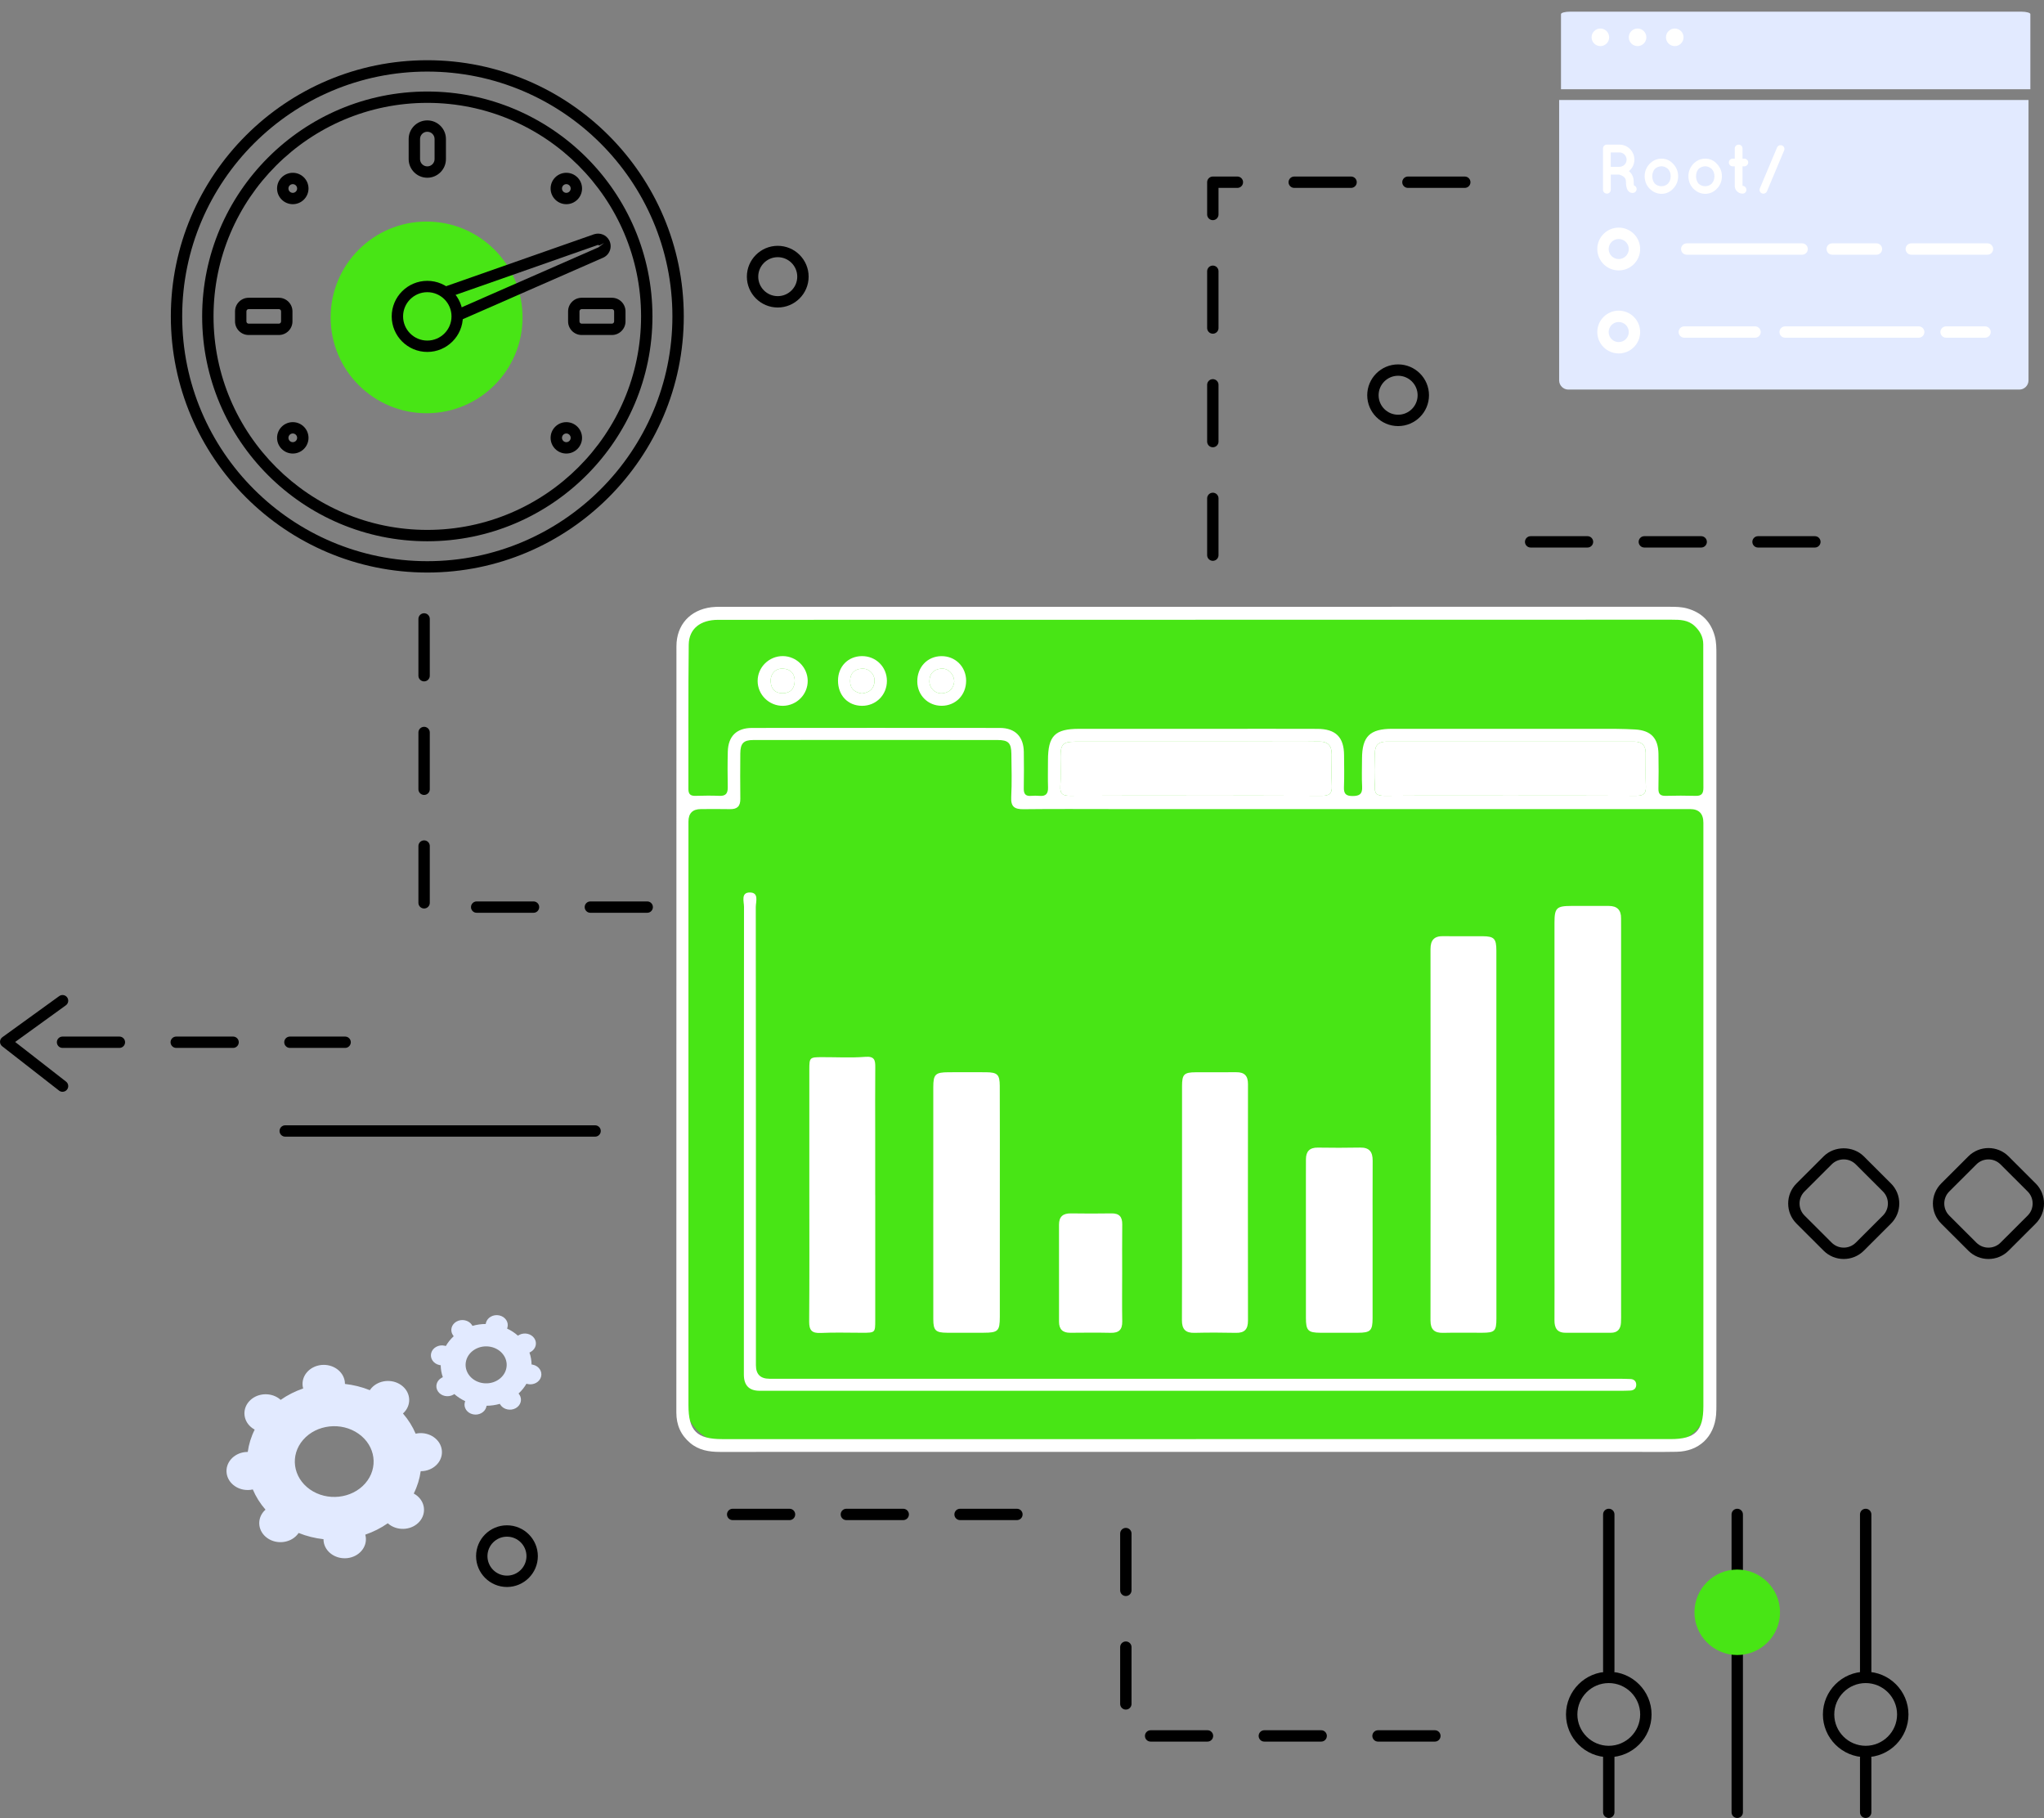 <svg width="370" height="329" viewBox="0 0 370 329" fill="none" xmlns="http://www.w3.org/2000/svg">
<rect x="0" y="0" width="370" height="329" fill="#808080" stroke="none"/>
<g clip-path="url(#clip0_1568_2540)">
<path d="M77.222 74.784C86.815 74.784 94.592 67.019 94.592 57.44C94.592 47.861 86.815 40.096 77.222 40.096C67.629 40.096 59.852 47.861 59.852 57.44C59.852 67.019 67.629 74.784 77.222 74.784Z" fill="#48E515"/>
<path d="M77.349 103.613C51.749 103.613 30.924 82.816 30.924 57.254C30.924 31.692 51.752 10.898 77.349 10.898C102.945 10.898 123.776 31.695 123.776 57.254C123.776 82.813 102.949 103.613 77.349 103.613ZM77.349 12.954C52.886 12.954 32.98 32.827 32.98 57.254C32.98 81.681 52.883 101.557 77.349 101.557C101.815 101.557 121.717 81.684 121.717 57.254C121.717 32.824 101.815 12.954 77.349 12.954Z" fill="black"/>
<path d="M77.349 97.953C54.876 97.953 36.593 79.697 36.593 57.257C36.593 34.817 54.879 16.562 77.349 16.562C99.819 16.562 118.105 34.817 118.105 57.257C118.105 79.697 99.822 97.953 77.349 97.953ZM77.349 18.615C56.013 18.615 38.652 35.949 38.652 57.254C38.652 78.559 56.013 95.897 77.349 95.897C98.685 95.897 116.045 78.562 116.045 57.254C116.045 35.946 98.685 18.615 77.349 18.615Z" fill="black"/>
<path d="M53 36.952C51.43 36.952 50.154 35.678 50.154 34.111C50.154 32.544 51.43 31.27 53 31.27C54.569 31.27 55.845 32.544 55.845 34.111C55.845 35.678 54.569 36.952 53 36.952ZM53 33.326C52.564 33.326 52.213 33.676 52.213 34.111C52.213 34.546 52.567 34.899 53 34.899C53.432 34.899 53.786 34.546 53.786 34.111C53.786 33.676 53.432 33.326 53 33.326Z" fill="black"/>
<path d="M50.476 60.625H45.01C43.652 60.625 42.546 59.522 42.546 58.166V56.346C42.546 54.99 43.652 53.886 45.01 53.886H50.476C51.834 53.886 52.94 54.99 52.94 56.346V58.166C52.94 59.522 51.834 60.625 50.476 60.625ZM45.01 55.942C44.785 55.942 44.605 56.122 44.605 56.346V58.166C44.605 58.389 44.785 58.572 45.01 58.572H50.476C50.701 58.572 50.881 58.389 50.881 58.166V56.346C50.881 56.122 50.701 55.942 50.476 55.942H45.01Z" fill="black"/>
<path d="M110.765 60.625H105.298C103.94 60.625 102.835 59.522 102.835 58.166V56.346C102.835 54.99 103.94 53.886 105.298 53.886H110.765C112.123 53.886 113.228 54.99 113.228 56.346V58.166C113.228 59.522 112.123 60.625 110.765 60.625ZM105.298 55.942C105.074 55.942 104.894 56.122 104.894 56.346V58.166C104.894 58.389 105.074 58.572 105.298 58.572H110.765C110.989 58.572 111.169 58.389 111.169 58.166V56.346C111.169 56.122 110.989 55.942 110.765 55.942H105.298Z" fill="black"/>
<path d="M77.349 32.165C75.489 32.165 73.976 30.655 73.976 28.794V25.155C73.976 23.298 75.489 21.787 77.349 21.787C79.209 21.787 80.722 23.298 80.722 25.155V28.794C80.722 30.651 79.209 32.165 77.349 32.165ZM77.349 23.843C76.626 23.843 76.035 24.43 76.035 25.155V28.794C76.035 29.519 76.626 30.109 77.349 30.109C78.072 30.109 78.666 29.519 78.666 28.794V25.155C78.666 24.43 78.075 23.843 77.349 23.843Z" fill="black"/>
<path d="M102.516 36.952C100.946 36.952 99.67 35.678 99.67 34.111C99.67 32.544 100.946 31.27 102.516 31.27C104.085 31.27 105.361 32.544 105.361 34.111C105.361 35.678 104.085 36.952 102.516 36.952ZM102.516 33.326C102.083 33.326 101.73 33.676 101.73 34.111C101.73 34.546 102.083 34.899 102.516 34.899C102.949 34.899 103.302 34.546 103.302 34.111C103.302 33.676 102.949 33.326 102.516 33.326Z" fill="black"/>
<path d="M83.35 57.863C82.951 57.863 82.576 57.633 82.405 57.248C82.178 56.727 82.415 56.122 82.933 55.892L108.337 44.757L109.366 43.972L108.457 44.448C108.406 44.35 108.289 44.303 108.191 44.341L81.158 53.829C80.618 54.019 80.033 53.735 79.844 53.202C79.654 52.666 79.939 52.079 80.472 51.89L107.534 42.392C108.624 42.045 109.761 42.512 110.276 43.492C110.569 44.054 110.62 44.716 110.405 45.312C110.194 45.908 109.739 46.394 109.155 46.643L83.76 57.774C83.624 57.831 83.485 57.859 83.346 57.859L83.35 57.863Z" fill="black"/>
<path d="M53 82.078C51.43 82.078 50.154 80.804 50.154 79.237C50.154 77.67 51.43 76.396 53 76.396C54.569 76.396 55.845 77.67 55.845 79.237C55.845 80.804 54.569 82.078 53 82.078ZM53 78.448C52.564 78.448 52.213 78.802 52.213 79.234C52.213 79.666 52.567 80.019 53 80.019C53.432 80.019 53.786 79.666 53.786 79.234C53.786 78.802 53.432 78.448 53 78.448Z" fill="black"/>
<path d="M102.516 82.078C100.946 82.078 99.67 80.804 99.67 79.237C99.67 77.67 100.946 76.396 102.516 76.396C104.085 76.396 105.361 77.67 105.361 79.237C105.361 80.804 104.085 82.078 102.516 82.078ZM102.516 78.448C102.083 78.448 101.73 78.802 101.73 79.234C101.73 79.666 102.083 80.019 102.516 80.019C102.949 80.019 103.302 79.666 103.302 79.234C103.302 78.802 102.949 78.448 102.516 78.448Z" fill="black"/>
<path d="M77.349 63.69C73.796 63.69 70.906 60.805 70.906 57.257C70.906 53.71 73.796 50.824 77.349 50.824C80.902 50.824 83.791 53.71 83.791 57.257C83.791 60.805 80.902 63.69 77.349 63.69ZM77.349 52.877C74.933 52.877 72.965 54.839 72.965 57.254C72.965 59.67 74.933 61.634 77.349 61.634C79.765 61.634 81.732 59.67 81.732 57.254C81.732 54.839 79.765 52.877 77.349 52.877Z" fill="black"/>
<path d="M291.218 329C290.649 329 290.188 328.54 290.188 327.972V317.739C290.188 317.171 290.649 316.711 291.218 316.711C291.786 316.711 292.247 317.171 292.247 317.739V327.972C292.247 328.54 291.786 329 291.218 329Z" fill="black"/>
<path d="M291.218 303.4C290.649 303.4 290.188 302.94 290.188 302.372V274.064C290.188 273.496 290.649 273.036 291.218 273.036C291.786 273.036 292.247 273.496 292.247 274.064V302.372C292.247 302.94 291.786 303.4 291.218 303.4Z" fill="black"/>
<path d="M291.217 317.998C286.948 317.998 283.474 314.529 283.474 310.265C283.474 306.002 286.948 302.533 291.217 302.533C295.487 302.533 298.961 306.002 298.961 310.265C298.961 314.529 295.487 317.998 291.217 317.998ZM291.217 304.586C288.081 304.586 285.533 307.134 285.533 310.262C285.533 313.39 288.085 315.938 291.217 315.938C294.35 315.938 296.902 313.39 296.902 310.262C296.902 307.134 294.35 304.586 291.217 304.586Z" fill="black"/>
<path d="M314.471 285.479C313.902 285.479 313.441 285.019 313.441 284.451V274.067C313.441 273.499 313.902 273.039 314.471 273.039C315.039 273.039 315.501 273.499 315.501 274.067V284.451C315.501 285.019 315.039 285.479 314.471 285.479Z" fill="black"/>
<path d="M314.471 329C313.902 329 313.441 328.54 313.441 327.972V299.566C313.441 298.998 313.902 298.538 314.471 298.538C315.039 298.538 315.501 298.998 315.501 299.566V327.972C315.501 328.54 315.039 329 314.471 329Z" fill="black"/>
<path d="M314.471 299.509C310.201 299.509 306.727 296.04 306.727 291.777C306.727 287.513 310.201 284.044 314.471 284.044C318.741 284.044 322.215 287.513 322.215 291.777C322.215 296.04 318.741 299.509 314.471 299.509Z" fill="#48E515"/>
<path d="M314.471 286.097C311.335 286.097 308.786 288.645 308.786 291.773C308.786 294.902 311.338 297.45 314.471 297.45C317.604 297.45 320.155 294.902 320.155 291.773C320.155 288.645 317.604 286.097 314.471 286.097Z" fill="#48E515"/>
<path d="M337.721 329C337.152 329 336.691 328.54 336.691 327.972V318.155C336.691 317.588 337.152 317.127 337.721 317.127C338.289 317.127 338.751 317.588 338.751 318.155V327.972C338.751 328.54 338.289 329 337.721 329Z" fill="black"/>
<path d="M337.721 303.615C337.152 303.615 336.691 303.154 336.691 302.587V274.067C336.691 273.499 337.152 273.039 337.721 273.039C338.289 273.039 338.751 273.499 338.751 274.067V302.587C338.751 303.154 338.289 303.615 337.721 303.615Z" fill="black"/>
<path d="M337.721 317.998C333.451 317.998 329.977 314.529 329.977 310.265C329.977 306.002 333.451 302.533 337.721 302.533C341.991 302.533 345.465 306.002 345.465 310.265C345.465 314.529 341.991 317.998 337.721 317.998ZM337.721 304.586C334.585 304.586 332.036 307.134 332.036 310.262C332.036 313.39 334.588 315.938 337.721 315.938C340.854 315.938 343.405 313.39 343.405 310.262C343.405 307.134 340.854 304.586 337.721 304.586Z" fill="black"/>
<path d="M328.525 99.088H318.235C317.667 99.088 317.206 98.627 317.206 98.06C317.206 97.492 317.667 97.032 318.235 97.032H328.525C329.093 97.032 329.554 97.492 329.554 98.06C329.554 98.627 329.093 99.088 328.525 99.088ZM307.943 99.088H297.654C297.085 99.088 296.624 98.627 296.624 98.06C296.624 97.492 297.085 97.032 297.654 97.032H307.943C308.511 97.032 308.973 97.492 308.973 98.06C308.973 98.627 308.511 99.088 307.943 99.088ZM287.365 99.088H277.075C276.507 99.088 276.046 98.627 276.046 98.06C276.046 97.492 276.507 97.032 277.075 97.032H287.365C287.933 97.032 288.394 97.492 288.394 98.06C288.394 98.627 287.933 99.088 287.365 99.088Z" fill="black"/>
<path d="M107.72 205.703H51.632C51.064 205.703 50.602 205.243 50.602 204.675C50.602 204.107 51.064 203.647 51.632 203.647H107.72C108.289 203.647 108.75 204.107 108.75 204.675C108.75 205.243 108.289 205.703 107.72 205.703Z" fill="black"/>
<path d="M184.081 275.095H173.792C173.223 275.095 172.762 274.634 172.762 274.067C172.762 273.499 173.223 273.039 173.792 273.039H184.081C184.649 273.039 185.11 273.499 185.11 274.067C185.11 274.634 184.649 275.095 184.081 275.095ZM163.499 275.095H153.21C152.642 275.095 152.181 274.634 152.181 274.067C152.181 273.499 152.642 273.039 153.21 273.039H163.499C164.068 273.039 164.529 273.499 164.529 274.067C164.529 274.634 164.068 275.095 163.499 275.095ZM142.918 275.095H132.629C132.06 275.095 131.599 274.634 131.599 274.067C131.599 273.499 132.06 273.039 132.629 273.039H142.918C143.486 273.039 143.947 273.499 143.947 274.067C143.947 274.634 143.486 275.095 142.918 275.095Z" fill="black"/>
<path d="M367.531 16.155V2.554C367.531 2.308 366.782 2.11 365.863 2.11H284.232C283.313 2.11 282.567 2.308 282.567 2.554V16.155H367.531Z" fill="#E2EAFF"/>
<path d="M282.232 18.095V68.837C282.232 69.754 282.981 70.502 283.9 70.502H365.531C366.45 70.502 367.196 69.754 367.196 68.837V18.095H282.232Z" fill="#E2EAFF"/>
<path d="M296.22 33.991C296.346 34.357 296.144 34.751 295.778 34.877C295.727 34.89 295.626 34.915 295.5 34.915H295.487C295.361 34.915 295.168 34.89 294.991 34.776C294.827 34.675 294.688 34.511 294.587 34.332C294.41 33.966 294.322 33.509 294.322 32.812C294.309 32.572 294.258 32.405 294.17 32.266C294.094 32.127 293.943 32.001 293.788 31.897C293.523 31.721 293.191 31.62 293.077 31.595H291.58V34.341C291.58 34.723 291.265 35.038 290.87 35.038C290.475 35.038 290.172 34.723 290.172 34.341V26.871C290.172 26.476 290.478 26.174 290.87 26.174H293.141C294.65 26.174 295.853 27.391 295.853 28.895C295.853 29.731 295.474 30.466 294.865 30.973C295.029 31.099 295.181 31.251 295.307 31.443C295.56 31.809 295.727 32.279 295.727 32.812C295.714 33.19 295.752 33.433 295.778 33.559C295.98 33.622 296.147 33.773 296.22 33.988V33.991ZM294.445 28.901C294.445 28.167 293.861 27.583 293.137 27.583H291.577V30.191H293.137C293.861 30.191 294.445 29.608 294.445 28.898V28.901Z" fill="white"/>
<path d="M298.585 34.117C298.039 33.559 297.71 32.774 297.71 31.888C297.71 31.002 298.039 30.279 298.585 29.671C299.157 29.075 299.893 28.709 300.768 28.709C301.642 28.709 302.366 29.075 302.887 29.671C303.458 30.279 303.774 31.027 303.774 31.888C303.774 32.749 303.458 33.559 302.887 34.117C302.366 34.713 301.604 35.079 300.768 35.079C299.931 35.079 299.157 34.713 298.585 34.117ZM299.094 31.888C299.094 32.433 299.258 32.875 299.548 33.231C299.867 33.534 300.284 33.701 300.768 33.701C301.21 33.701 301.617 33.537 301.933 33.231C302.249 32.878 302.426 32.433 302.426 31.888C302.426 31.342 302.249 30.913 301.933 30.57C301.614 30.292 301.21 30.09 300.768 30.09C300.284 30.09 299.867 30.292 299.548 30.57C299.258 30.913 299.094 31.367 299.094 31.888Z" fill="white"/>
<path d="M306.506 34.117C305.959 33.559 305.631 32.774 305.631 31.888C305.631 31.002 305.959 30.279 306.506 29.671C307.077 29.075 307.813 28.709 308.688 28.709C309.563 28.709 310.286 29.075 310.807 29.671C311.379 30.279 311.694 31.027 311.694 31.888C311.694 32.749 311.379 33.559 310.807 34.117C310.286 34.713 309.525 35.079 308.688 35.079C307.851 35.079 307.077 34.713 306.506 34.117ZM307.014 31.888C307.014 32.433 307.178 32.875 307.469 33.231C307.788 33.534 308.205 33.701 308.685 33.701C309.127 33.701 309.534 33.537 309.85 33.231C310.166 32.878 310.343 32.433 310.343 31.888C310.343 31.342 310.166 30.913 309.85 30.57C309.531 30.292 309.127 30.09 308.685 30.09C308.202 30.09 307.785 30.292 307.469 30.57C307.178 30.913 307.014 31.367 307.014 31.888Z" fill="white"/>
<path d="M316.457 29.406C316.457 29.788 316.126 30.103 315.747 30.103H315.428V33.635C315.819 33.635 316.126 33.95 316.126 34.344C316.126 34.739 315.822 35.041 315.428 35.041C314.654 35.041 314.019 34.407 314.019 33.635V30.103H313.65C313.258 30.103 312.952 29.788 312.952 29.406C312.952 29.024 313.255 28.709 313.65 28.709H314.019V26.874C314.019 26.48 314.335 26.177 314.73 26.177C315.124 26.177 315.428 26.48 315.428 26.874V28.709H315.747C316.126 28.709 316.457 29.012 316.457 29.406Z" fill="white"/>
<path d="M318.57 34.079L321.678 26.697C321.829 26.344 322.237 26.177 322.603 26.331C322.944 26.47 323.112 26.89 322.957 27.23L319.849 34.625C319.735 34.89 319.47 35.044 319.202 35.044C319.126 35.044 319.025 35.032 318.949 34.994C318.58 34.855 318.415 34.436 318.567 34.083L318.57 34.079Z" fill="white"/>
<path d="M293.017 48.938C290.879 48.938 289.139 47.204 289.139 45.066C289.139 42.928 290.879 41.194 293.017 41.194C295.155 41.194 296.896 42.928 296.896 45.066C296.896 47.204 295.155 48.938 293.017 48.938ZM293.017 43.25C292.013 43.25 291.198 44.063 291.198 45.066C291.198 46.069 292.013 46.882 293.017 46.882C294.022 46.882 294.836 46.069 294.836 45.066C294.836 44.063 294.022 43.25 293.017 43.25Z" fill="white"/>
<path d="M326.216 46.094H305.331C304.762 46.094 304.301 45.634 304.301 45.066C304.301 44.498 304.762 44.038 305.331 44.038H326.216C326.784 44.038 327.245 44.498 327.245 45.066C327.245 45.634 326.784 46.094 326.216 46.094Z" fill="white"/>
<path d="M339.669 46.094H331.666C331.098 46.094 330.637 45.634 330.637 45.066C330.637 44.498 331.098 44.038 331.666 44.038H339.669C340.237 44.038 340.699 44.498 340.699 45.066C340.699 45.634 340.237 46.094 339.669 46.094Z" fill="white"/>
<path d="M359.764 46.094H345.979C345.411 46.094 344.95 45.634 344.95 45.066C344.95 44.498 345.411 44.038 345.979 44.038H359.764C360.333 44.038 360.794 44.498 360.794 45.066C360.794 45.634 360.333 46.094 359.764 46.094Z" fill="white"/>
<path d="M293.017 63.962C290.879 63.962 289.139 62.224 289.139 60.089C289.139 57.954 290.879 56.217 293.017 56.217C295.155 56.217 296.896 57.951 296.896 60.089C296.896 62.227 295.155 63.962 293.017 63.962ZM293.017 58.273C292.013 58.273 291.198 59.086 291.198 60.089C291.198 61.092 292.013 61.906 293.017 61.906C294.022 61.906 294.836 61.092 294.836 60.089C294.836 59.086 294.022 58.273 293.017 58.273Z" fill="white"/>
<path d="M317.692 61.117H304.892C304.323 61.117 303.862 60.657 303.862 60.089C303.862 59.522 304.323 59.061 304.892 59.061H317.692C318.26 59.061 318.721 59.522 318.721 60.089C318.721 60.657 318.26 61.117 317.692 61.117Z" fill="white"/>
<path d="M347.318 61.117H323.146C322.577 61.117 322.116 60.657 322.116 60.089C322.116 59.522 322.577 59.061 323.146 59.061H347.318C347.887 59.061 348.348 59.522 348.348 60.089C348.348 60.657 347.887 61.117 347.318 61.117Z" fill="white"/>
<path d="M359.326 61.117H352.277C351.708 61.117 351.247 60.657 351.247 60.089C351.247 59.522 351.708 59.061 352.277 59.061H359.326C359.894 59.061 360.355 59.522 360.355 60.089C360.355 60.657 359.894 61.117 359.326 61.117Z" fill="white"/>
<path d="M291.287 6.752C291.287 7.631 290.573 8.341 289.695 8.341C288.817 8.341 288.104 7.628 288.104 6.752C288.104 5.875 288.817 5.162 289.695 5.162C290.573 5.162 291.287 5.875 291.287 6.752Z" fill="white"/>
<path d="M296.428 8.341C297.307 8.341 298.02 7.629 298.02 6.752C298.02 5.874 297.307 5.162 296.428 5.162C295.549 5.162 294.836 5.874 294.836 6.752C294.836 7.629 295.549 8.341 296.428 8.341Z" fill="white"/>
<path d="M303.162 8.341C304.041 8.341 304.753 7.629 304.753 6.752C304.753 5.874 304.041 5.162 303.162 5.162C302.282 5.162 301.57 5.874 301.57 6.752C301.57 7.629 302.282 8.341 303.162 8.341Z" fill="white"/>
<path d="M333.748 227.84C332.431 227.84 331.114 227.342 330.11 226.339L325.199 221.436C324.226 220.464 323.692 219.175 323.692 217.803C323.692 216.431 324.226 215.138 325.199 214.17L330.11 209.266C332.052 207.324 335.444 207.324 337.386 209.266L342.297 214.17C343.27 215.138 343.803 216.431 343.803 217.803C343.803 219.175 343.27 220.464 342.297 221.436L337.386 226.339C336.382 227.342 335.065 227.84 333.748 227.84ZM333.748 209.815C332.924 209.815 332.147 210.137 331.566 210.717L326.655 215.621C326.07 216.204 325.751 216.977 325.751 217.8C325.751 218.623 326.07 219.398 326.655 219.979L331.566 224.882C332.769 226.084 334.727 226.084 335.93 224.882L340.841 219.979C341.425 219.395 341.744 218.623 341.744 217.8C341.744 216.977 341.425 216.201 340.841 215.621L335.93 210.717C335.346 210.134 334.572 209.815 333.748 209.815Z" fill="black"/>
<path d="M359.945 227.84C358.628 227.84 357.311 227.342 356.306 226.339L351.396 221.436C350.423 220.464 349.889 219.175 349.889 217.803C349.889 216.431 350.426 215.138 351.396 214.17L356.306 209.266C358.312 207.267 361.577 207.261 363.583 209.266L368.494 214.17C369.466 215.138 370 216.431 370 217.803C370 219.175 369.463 220.464 368.494 221.436L363.583 226.339C362.579 227.342 361.262 227.84 359.945 227.84ZM359.945 209.818C359.155 209.818 358.362 210.118 357.762 210.72L352.851 215.624C352.267 216.207 351.948 216.98 351.948 217.803C351.948 218.626 352.27 219.402 352.851 219.982L357.762 224.886C358.966 226.087 360.924 226.087 362.13 224.886L367.041 219.982C367.625 219.399 367.944 218.626 367.944 217.803C367.944 216.98 367.622 216.204 367.041 215.624L362.13 210.72C361.527 210.121 360.737 209.818 359.948 209.818H359.945Z" fill="black"/>
<path d="M91.769 287.198C88.687 287.198 86.179 284.694 86.179 281.616C86.179 278.538 88.687 276.035 91.769 276.035C94.851 276.035 97.359 278.538 97.359 281.616C97.359 284.694 94.851 287.198 91.769 287.198ZM91.769 278.091C89.824 278.091 88.238 279.67 88.238 281.616C88.238 283.562 89.82 285.142 91.769 285.142C93.718 285.142 95.3 283.562 95.3 281.616C95.3 279.67 93.715 278.091 91.769 278.091Z" fill="black"/>
<path d="M140.786 55.649C137.704 55.649 135.196 53.145 135.196 50.067C135.196 46.99 137.704 44.486 140.786 44.486C143.869 44.486 146.376 46.99 146.376 50.067C146.376 53.145 143.869 55.649 140.786 55.649ZM140.786 46.542C138.838 46.542 137.255 48.122 137.255 50.067C137.255 52.013 138.838 53.593 140.786 53.593C142.735 53.593 144.317 52.013 144.317 50.067C144.317 48.122 142.735 46.542 140.786 46.542Z" fill="black"/>
<path d="M253.083 77.108C250.001 77.108 247.493 74.605 247.493 71.527C247.493 68.449 250.001 65.945 253.083 65.945C256.165 65.945 258.673 68.449 258.673 71.527C258.673 74.605 256.165 77.108 253.083 77.108ZM253.083 68.001C251.134 68.001 249.552 69.581 249.552 71.527C249.552 73.472 251.134 75.052 253.083 75.052C255.032 75.052 256.614 73.472 256.614 71.527C256.614 69.581 255.028 68.001 253.083 68.001Z" fill="black"/>
<path d="M62.471 189.642H52.482C51.913 189.642 51.452 189.182 51.452 188.614C51.452 188.047 51.913 187.586 52.482 187.586H62.471C63.039 187.586 63.501 188.047 63.501 188.614C63.501 189.182 63.039 189.642 62.471 189.642ZM42.193 189.642H31.904C31.335 189.642 30.874 189.182 30.874 188.614C30.874 188.047 31.335 187.586 31.904 187.586H42.193C42.761 187.586 43.222 188.047 43.222 188.614C43.222 189.182 42.761 189.642 42.193 189.642ZM21.611 189.642H11.322C10.754 189.642 10.293 189.182 10.293 188.614C10.293 188.047 10.754 187.586 11.322 187.586H21.611C22.18 187.586 22.641 188.047 22.641 188.614C22.641 189.182 22.18 189.642 21.611 189.642Z" fill="black"/>
<path d="M11.319 197.583C11.098 197.583 10.873 197.514 10.687 197.365L0.398 189.346C0.142 189.147 -0.003 188.842 0.003 188.517C0.009 188.195 0.167 187.892 0.429 187.703L10.719 180.264C11.18 179.936 11.821 180.034 12.156 180.494C12.487 180.955 12.386 181.595 11.925 181.929L2.744 188.564L11.957 195.741C12.405 196.091 12.484 196.738 12.133 197.186C11.931 197.444 11.628 197.58 11.322 197.58L11.319 197.583Z" fill="black"/>
<path d="M219.544 101.494C218.975 101.494 218.514 101.034 218.514 100.466V90.192C218.514 89.624 218.975 89.164 219.544 89.164C220.112 89.164 220.573 89.624 220.573 90.192V100.466C220.573 101.034 220.112 101.494 219.544 101.494ZM219.544 80.943C218.975 80.943 218.514 80.483 218.514 79.915V69.641C218.514 69.073 218.975 68.613 219.544 68.613C220.112 68.613 220.573 69.073 220.573 69.641V79.915C220.573 80.483 220.112 80.943 219.544 80.943ZM219.544 60.392C218.975 60.392 218.514 59.931 218.514 59.364V49.09C218.514 48.522 218.975 48.062 219.544 48.062C220.112 48.062 220.573 48.522 220.573 49.09V59.364C220.573 59.931 220.112 60.392 219.544 60.392ZM219.544 39.841C218.975 39.841 218.514 39.38 218.514 38.813V32.976C218.514 32.408 218.975 31.948 219.544 31.948H223.987C224.556 31.948 225.017 32.408 225.017 32.976C225.017 33.543 224.556 34.004 223.987 34.004H220.573V38.813C220.573 39.38 220.112 39.841 219.544 39.841ZM265.15 34.004H254.861C254.293 34.004 253.832 33.543 253.832 32.976C253.832 32.408 254.293 31.948 254.861 31.948H265.15C265.719 31.948 266.18 32.408 266.18 32.976C266.18 33.543 265.719 34.004 265.15 34.004ZM244.569 34.004H234.28C233.711 34.004 233.25 33.543 233.25 32.976C233.25 32.408 233.711 31.948 234.28 31.948H244.569C245.137 31.948 245.598 32.408 245.598 32.976C245.598 33.543 245.137 34.004 244.569 34.004Z" fill="black"/>
<path d="M259.737 315.178H249.448C248.879 315.178 248.418 314.718 248.418 314.15C248.418 313.583 248.879 313.122 249.448 313.122H259.737C260.306 313.122 260.767 313.583 260.767 314.15C260.767 314.718 260.306 315.178 259.737 315.178ZM239.156 315.178H228.866C228.298 315.178 227.837 314.718 227.837 314.15C227.837 313.583 228.298 313.122 228.866 313.122H239.156C239.724 313.122 240.185 313.583 240.185 314.15C240.185 314.718 239.724 315.178 239.156 315.178ZM218.574 315.178H208.285C207.716 315.178 207.255 314.718 207.255 314.15C207.255 313.583 207.716 313.122 208.285 313.122H218.574C219.142 313.122 219.604 313.583 219.604 314.15C219.604 314.718 219.142 315.178 218.574 315.178ZM203.797 309.385C203.229 309.385 202.768 308.925 202.768 308.357V298.083C202.768 297.516 203.229 297.055 203.797 297.055C204.366 297.055 204.827 297.516 204.827 298.083V308.357C204.827 308.925 204.366 309.385 203.797 309.385ZM203.797 288.834C203.229 288.834 202.768 288.374 202.768 287.806V277.532C202.768 276.965 203.229 276.504 203.797 276.504C204.366 276.504 204.827 276.965 204.827 277.532V287.806C204.827 288.374 204.366 288.834 203.797 288.834Z" fill="black"/>
<rect x="124" y="111" width="185" height="150" rx="7" fill="#48E515"/>
<path d="M117.157 165.187H106.868C106.299 165.187 105.838 164.727 105.838 164.159C105.838 163.592 106.299 163.131 106.868 163.131H117.157C117.725 163.131 118.186 163.592 118.186 164.159C118.186 164.727 117.725 165.187 117.157 165.187ZM96.575 165.187H86.286C85.718 165.187 85.257 164.727 85.257 164.159C85.257 163.592 85.718 163.131 86.286 163.131H96.575C97.144 163.131 97.605 163.592 97.605 164.159C97.605 164.727 97.144 165.187 96.575 165.187ZM76.771 164.412C76.202 164.412 75.741 163.951 75.741 163.384V153.11C75.741 152.542 76.202 152.082 76.771 152.082C77.339 152.082 77.8 152.542 77.8 153.11V163.384C77.8 163.951 77.339 164.412 76.771 164.412ZM76.771 143.861C76.202 143.861 75.741 143.4 75.741 142.833V132.559C75.741 131.991 76.202 131.531 76.771 131.531C77.339 131.531 77.8 131.991 77.8 132.559V142.833C77.8 143.4 77.339 143.861 76.771 143.861ZM76.771 123.31C76.202 123.31 75.741 122.849 75.741 122.282V112.008C75.741 111.44 76.202 110.98 76.771 110.98C77.339 110.98 77.8 111.44 77.8 112.008V122.282C77.8 122.849 77.339 123.31 76.771 123.31Z" fill="black"/>
<path d="M216.395 262.746C187.707 262.746 159.021 262.743 130.333 262.755C128.356 262.755 126.505 262.453 124.945 261.144C123.24 259.709 122.431 257.883 122.431 255.641C122.441 209.415 122.434 163.191 122.447 116.965C122.447 113.089 124.901 110.387 128.757 109.892C129.332 109.819 129.919 109.813 130.497 109.813C187.757 109.81 245.014 109.813 302.274 109.81C303.322 109.81 304.368 109.822 305.391 110.106C308.031 110.831 309.702 112.512 310.412 115.152C310.703 116.233 310.697 117.334 310.697 118.437C310.697 163.677 310.697 208.913 310.697 254.153C310.697 254.79 310.7 255.433 310.643 256.067C310.286 260.059 307.535 262.658 303.502 262.73C300.477 262.787 297.451 262.746 294.426 262.746C268.416 262.746 242.405 262.746 216.392 262.746H216.395ZM216.49 260.434C245.124 260.434 273.759 260.434 302.391 260.434C306.866 260.434 308.338 258.965 308.341 254.487C308.341 219.291 308.341 184.092 308.341 148.897C308.341 147.244 307.535 146.418 305.925 146.418C271.239 146.418 236.55 146.418 201.864 146.418C196.335 146.418 190.805 146.377 185.278 146.443C183.651 146.462 182.957 145.999 183.048 144.249C183.184 141.641 183.111 139.023 183.077 136.409C183.051 134.451 182.54 133.921 180.55 133.921C165.827 133.902 151.101 133.902 136.377 133.921C134.574 133.921 134.021 134.536 134.009 136.371C133.99 139.102 133.974 141.83 134.012 144.561C134.031 145.898 133.456 146.462 132.127 146.431C130.38 146.387 128.634 146.421 126.89 146.421C125.381 146.421 124.625 147.174 124.623 148.679C124.623 183.875 124.623 219.074 124.623 254.269C124.623 258.94 126.117 260.438 130.765 260.438C159.34 260.438 187.918 260.438 216.493 260.438L216.49 260.434ZM216.401 112.165C202.667 112.165 188.935 112.165 175.2 112.165C160.127 112.165 145.056 112.162 129.982 112.172C126.78 112.172 124.708 113.786 124.673 116.672C124.572 125.381 124.636 134.094 124.613 142.804C124.613 143.712 124.989 144.044 125.864 144.025C127.317 143.99 128.776 143.958 130.229 144.025C131.397 144.078 131.754 143.555 131.735 142.47C131.697 140.322 131.688 138.172 131.744 136.024C131.82 133.23 133.336 131.739 136.131 131.736C151.088 131.72 166.042 131.72 180.999 131.736C183.759 131.736 185.294 133.309 185.328 136.072C185.354 138.279 185.366 140.486 185.322 142.691C185.303 143.646 185.619 144.107 186.617 144.028C187.138 143.987 187.669 143.984 188.187 144.028C189.327 144.129 189.747 143.615 189.712 142.502C189.661 140.877 189.702 139.25 189.702 137.623C189.706 133.155 190.94 131.9 195.352 131.896C203.731 131.893 212.113 131.896 220.491 131.896C226.485 131.896 232.479 131.881 238.473 131.903C241.802 131.915 243.283 133.407 243.299 136.68C243.309 138.598 243.359 140.515 243.28 142.429C243.23 143.621 243.605 144.056 244.843 144.056C246.116 144.056 246.637 143.684 246.568 142.366C246.479 140.685 246.546 138.998 246.549 137.314C246.555 133.29 247.951 131.896 252.006 131.893C264.459 131.89 276.914 131.887 289.367 131.893C291.574 131.893 293.788 131.881 295.992 132.013C298.873 132.183 300.171 133.599 300.212 136.444C300.24 138.534 300.256 140.625 300.205 142.716C300.18 143.709 300.572 144.047 301.535 144.025C303.338 143.98 305.145 143.971 306.945 144.025C308.028 144.059 308.347 143.586 308.344 142.574C308.319 133.921 308.325 125.268 308.319 116.615C308.319 115.249 307.719 114.174 306.73 113.26C305.552 112.172 304.112 112.149 302.64 112.149C273.892 112.156 245.143 112.156 216.395 112.153L216.401 112.165ZM216.404 143.99C224.019 143.99 231.636 143.965 239.25 144.015C240.583 144.025 241.152 143.653 241.085 142.252C240.994 140.341 241.05 138.424 241.063 136.51C241.073 134.946 240.403 134.173 238.742 134.202C235.372 134.258 231.999 134.217 228.626 134.217C217.292 134.217 205.954 134.214 194.62 134.221C192.441 134.221 191.986 134.69 191.973 136.885C191.964 138.683 192.062 140.49 191.942 142.278C191.847 143.703 192.406 144.021 193.732 144.012C201.29 143.962 208.847 143.987 216.404 143.987V143.99ZM273.336 143.99C280.96 143.99 288.583 143.965 296.204 144.012C297.477 144.018 297.988 143.656 297.932 142.338C297.846 140.31 297.919 138.273 297.897 136.242C297.881 134.917 297.237 134.214 295.844 134.214C280.89 134.224 265.933 134.221 250.98 134.214C249.514 134.214 248.861 134.895 248.883 136.346C248.914 138.32 248.977 140.3 248.861 142.268C248.775 143.681 249.303 144.025 250.642 144.015C258.205 143.962 265.772 143.99 273.336 143.99Z" fill="white"/>
<path d="M216.404 143.99C208.847 143.99 201.289 143.965 193.732 144.015C192.409 144.025 191.847 143.706 191.941 142.281C192.061 140.49 191.963 138.686 191.973 136.888C191.986 134.694 192.437 134.224 194.619 134.224C205.954 134.217 217.292 134.221 228.626 134.221C231.999 134.221 235.369 134.262 238.742 134.205C240.4 134.176 241.069 134.949 241.063 136.513C241.053 138.427 240.997 140.345 241.085 142.256C241.151 143.653 240.583 144.025 239.25 144.018C231.636 143.968 224.018 143.993 216.404 143.993V143.99Z" fill="white"/>
<path d="M273.336 143.99C265.772 143.99 258.205 143.962 250.642 144.015C249.299 144.025 248.775 143.681 248.86 142.268C248.977 140.3 248.914 138.32 248.883 136.346C248.86 134.895 249.514 134.211 250.98 134.214C265.933 134.224 280.89 134.224 295.844 134.214C297.237 134.214 297.881 134.917 297.897 136.242C297.919 138.273 297.846 140.31 297.931 142.338C297.988 143.656 297.477 144.018 296.204 144.012C288.58 143.965 280.96 143.99 273.336 143.99Z" fill="white"/>
<path d="M215.359 251.69C189.412 251.69 163.462 251.69 137.514 251.69C135.609 251.69 134.655 250.717 134.653 248.77C134.653 220.553 134.647 192.332 134.678 164.115C134.678 163.15 134.069 161.485 135.765 161.511C137.426 161.536 136.81 163.191 136.81 164.159C136.842 191.796 136.835 219.436 136.835 247.073C136.835 248.698 137.652 249.512 139.286 249.514C190.486 249.514 241.685 249.514 292.885 249.514C293.64 249.514 294.398 249.533 295.152 249.564C295.765 249.59 296.157 249.943 296.185 250.533C296.217 251.214 295.812 251.611 295.121 251.649C294.483 251.684 293.842 251.69 293.204 251.69C267.257 251.69 241.306 251.69 215.359 251.69Z" fill="white"/>
<path d="M137.145 123.234C137.145 120.746 139.214 118.712 141.721 118.734C144.153 118.756 146.161 120.733 146.209 123.149C146.259 125.637 144.232 127.709 141.721 127.734C139.214 127.759 137.145 125.722 137.145 123.234ZM143.866 123.101C143.787 121.802 143.041 121.052 141.674 121.001C140.341 120.954 139.431 121.979 139.507 123.369C139.586 124.785 140.423 125.501 141.769 125.454C143.136 125.407 143.847 124.574 143.866 123.101Z" fill="white"/>
<path d="M151.694 123.168C151.701 120.623 153.501 118.769 155.999 118.737C158.538 118.706 160.54 120.673 160.547 123.215C160.553 125.76 158.57 127.746 156.037 127.734C153.476 127.718 151.691 125.845 151.694 123.168ZM156.024 125.504C157.351 125.353 158.203 124.697 158.307 123.322C158.405 122.048 157.316 120.926 156.034 121.004C154.679 121.086 153.896 121.827 153.886 123.234C153.877 124.656 154.714 125.303 156.027 125.508L156.024 125.504Z" fill="white"/>
<path d="M174.885 123.19C174.897 125.769 172.99 127.724 170.454 127.728C167.99 127.728 166.076 125.835 166.045 123.363C166.01 120.752 167.848 118.788 170.368 118.743C172.911 118.699 174.875 120.632 174.888 123.19H174.885ZM172.734 123.325C172.68 121.903 171.55 120.856 170.299 121.004C168.966 121.162 168.23 121.95 168.243 123.316C168.256 124.606 169.358 125.605 170.634 125.467C171.989 125.318 172.626 124.461 172.734 123.325Z" fill="white"/>
<path d="M270.876 205.492C270.876 216.519 270.876 227.55 270.876 238.578C270.876 240.908 270.595 241.183 268.258 241.189C265.93 241.195 263.603 241.145 261.278 241.205C259.668 241.249 258.944 240.624 258.944 238.966C258.966 216.56 258.963 194.152 258.947 171.747C258.947 170.154 259.604 169.388 261.243 169.416C263.628 169.457 266.012 169.41 268.397 169.429C270.475 169.445 270.869 169.87 270.869 172.053C270.873 183.197 270.869 194.344 270.869 205.489L270.876 205.492Z" fill="white"/>
<path d="M281.389 202.515C281.389 190.667 281.389 178.823 281.389 166.975C281.389 164.323 281.759 163.954 284.399 163.948C286.669 163.942 288.937 163.958 291.208 163.948C292.724 163.942 293.466 164.68 293.44 166.197C293.431 166.777 293.447 167.357 293.447 167.937C293.447 191.109 293.447 214.277 293.447 237.449C293.447 238.089 293.463 238.729 293.425 239.366C293.355 240.514 292.821 241.201 291.568 241.192C288.833 241.176 286.098 241.192 283.363 241.186C281.844 241.186 281.376 240.3 281.386 238.925C281.408 234.977 281.392 231.028 281.392 227.077C281.392 218.888 281.392 210.701 281.392 202.512L281.389 202.515Z" fill="white"/>
<path d="M158.434 216.283C158.434 223.826 158.434 231.369 158.434 238.915C158.434 241.186 158.427 241.189 156.081 241.192C153.58 241.195 151.075 241.104 148.58 241.224C146.97 241.302 146.461 240.754 146.474 239.155C146.537 231.205 146.502 223.255 146.502 215.305C146.502 208.052 146.499 200.799 146.502 193.543C146.502 191.377 146.569 191.32 148.782 191.314C151.401 191.308 154.028 191.459 156.627 191.257C158.285 191.128 158.456 191.831 158.44 193.13C158.402 197.135 158.427 201.137 158.427 205.142C158.427 208.857 158.427 212.568 158.427 216.283H158.434Z" fill="white"/>
<path d="M213.97 217.497C213.97 210.531 213.963 203.565 213.97 196.602C213.97 194.411 214.314 194.064 216.487 194.048C218.928 194.029 221.372 194.061 223.814 194.042C225.273 194.029 225.907 194.697 225.907 196.164C225.889 210.443 225.889 224.722 225.907 239C225.907 240.527 225.314 241.239 223.732 241.205C221.233 241.148 218.729 241.145 216.231 241.205C214.586 241.246 213.941 240.539 213.951 238.912C213.989 231.773 213.967 224.633 213.967 217.494L213.97 217.497Z" fill="white"/>
<path d="M168.941 217.674C168.941 210.704 168.938 203.735 168.941 196.766C168.941 194.417 169.31 194.057 171.688 194.045C173.959 194.035 176.227 194.029 178.497 194.045C180.541 194.064 180.967 194.455 180.976 196.504C181.002 202.833 180.989 209.166 180.989 215.495C180.989 223.101 180.995 230.71 180.986 238.316C180.983 240.883 180.657 241.183 178.052 241.186C175.841 241.186 173.631 241.195 171.417 241.186C169.373 241.176 168.947 240.776 168.944 238.751C168.931 231.725 168.938 224.696 168.938 217.67L168.941 217.674Z" fill="white"/>
<path d="M248.463 224.479C248.463 229.177 248.472 233.879 248.463 238.578C248.456 240.817 248.071 241.183 245.803 241.189C243.536 241.195 241.268 241.198 239.001 241.189C236.79 241.179 236.399 240.795 236.395 238.518C236.386 229.931 236.392 221.344 236.392 212.754C236.392 211.767 236.392 210.78 236.399 209.796C236.399 208.377 237.062 207.665 238.537 207.683C241.095 207.718 243.653 207.731 246.211 207.677C247.885 207.642 248.482 208.465 248.475 210.03C248.45 214.845 248.466 219.66 248.466 224.479H248.463Z" fill="white"/>
<path d="M203.131 230.628C203.131 233.466 203.096 236.307 203.146 239.145C203.172 240.64 202.531 241.236 201.056 241.201C198.618 241.148 196.176 241.17 193.738 241.192C192.361 241.205 191.701 240.558 191.701 239.196C191.701 233.343 191.708 227.49 191.698 221.637C191.698 220.168 192.421 219.566 193.865 219.588C196.303 219.626 198.744 219.629 201.182 219.588C202.603 219.562 203.165 220.203 203.146 221.587C203.109 224.599 203.134 227.613 203.134 230.628H203.131Z" fill="white"/>
<path d="M143.866 123.101C143.85 124.577 143.136 125.407 141.769 125.454C140.423 125.501 139.586 124.785 139.507 123.369C139.432 121.979 140.341 120.954 141.674 121.001C143.041 121.052 143.787 121.802 143.866 123.101Z" fill="white"/>
<path d="M156.024 125.504C154.71 125.299 153.873 124.653 153.883 123.231C153.892 121.824 154.676 121.083 156.03 121.001C157.313 120.922 158.402 122.045 158.304 123.319C158.2 124.694 157.347 125.35 156.021 125.501L156.024 125.504Z" fill="white"/>
<path d="M172.734 123.325C172.623 124.464 171.985 125.318 170.634 125.467C169.358 125.605 168.255 124.606 168.243 123.316C168.23 121.95 168.969 121.162 170.299 121.004C171.546 120.856 172.68 121.903 172.734 123.325Z" fill="white"/>
<path d="M81.992 241.636C82.035 241.699 82.083 241.758 82.132 241.814C81.552 242.346 81.072 242.946 80.701 243.59C80.626 243.565 80.549 243.543 80.469 243.526C79.394 243.294 78.313 243.891 78.055 244.859C77.798 245.826 78.462 246.799 79.537 247.031C79.617 247.048 79.697 247.059 79.777 247.067C79.783 247.793 79.91 248.523 80.16 249.234C80.088 249.264 80.015 249.297 79.945 249.336C79.002 249.857 78.707 250.966 79.285 251.814C79.864 252.663 81.097 252.928 82.04 252.408C82.11 252.369 82.175 252.326 82.238 252.281C82.829 252.804 83.495 253.235 84.211 253.569C84.183 253.637 84.158 253.706 84.139 253.778C83.882 254.746 84.545 255.719 85.62 255.95C86.696 256.182 87.777 255.585 88.034 254.617C88.053 254.545 88.065 254.473 88.074 254.401C88.881 254.395 89.692 254.282 90.481 254.056C90.514 254.121 90.552 254.187 90.595 254.25C91.174 255.098 92.407 255.364 93.349 254.843C94.292 254.322 94.587 253.212 94.008 252.364C93.965 252.301 93.917 252.242 93.868 252.186C94.448 251.654 94.928 251.055 95.299 250.41C95.374 250.435 95.451 250.457 95.531 250.474C96.606 250.706 97.687 250.109 97.945 249.141C98.202 248.174 97.538 247.201 96.463 246.969C96.383 246.952 96.303 246.941 96.223 246.933C96.217 246.207 96.09 245.477 95.84 244.766C95.912 244.736 95.985 244.703 96.055 244.664C96.998 244.143 97.293 243.034 96.715 242.186C96.136 241.337 94.903 241.072 93.96 241.592C93.89 241.631 93.825 241.674 93.762 241.719C93.171 241.196 92.505 240.765 91.789 240.431C91.817 240.363 91.842 240.294 91.861 240.222C92.118 239.254 91.455 238.281 90.38 238.05C89.304 237.818 88.223 238.415 87.966 239.383C87.947 239.455 87.935 239.527 87.926 239.599C87.119 239.605 86.308 239.718 85.519 239.944C85.486 239.878 85.448 239.813 85.405 239.749C84.826 238.901 83.594 238.636 82.651 239.156C81.709 239.677 81.413 240.787 81.993 241.635L81.992 241.636ZM91.17 245.248C92.245 246.823 91.697 248.884 89.947 249.851C88.197 250.818 85.906 250.326 84.832 248.75C83.758 247.175 84.305 245.114 86.055 244.147C87.806 243.18 90.096 243.673 91.17 245.248Z" fill="#E2EAFF"/>
<path d="M45.718 258.479C45.843 258.567 45.972 258.644 46.103 258.716C45.453 260.017 45.036 261.379 44.847 262.757C44.693 262.757 44.537 262.763 44.38 262.78C42.274 263.009 40.773 264.727 41.028 266.616C41.283 268.506 43.197 269.853 45.303 269.624C45.46 269.607 45.613 269.579 45.762 269.546C46.312 270.844 47.08 272.078 48.058 273.201C47.949 273.299 47.844 273.402 47.746 273.514C46.437 275.012 46.729 277.178 48.399 278.353C50.068 279.527 52.482 279.265 53.791 277.767C53.889 277.655 53.974 277.538 54.055 277.42C55.504 278.004 57.022 278.378 58.558 278.548C58.558 278.686 58.565 278.826 58.583 278.967C58.838 280.856 60.752 282.204 62.858 281.975C64.963 281.746 66.465 280.028 66.21 278.138C66.19 277.997 66.159 277.86 66.123 277.726C67.568 277.232 68.943 276.543 70.196 275.666C70.305 275.764 70.419 275.858 70.544 275.946C72.213 277.12 74.627 276.858 75.936 275.36C77.245 273.862 76.953 271.695 75.283 270.521C75.158 270.433 75.029 270.356 74.897 270.284C75.547 268.983 75.964 267.621 76.153 266.243C76.307 266.243 76.463 266.237 76.62 266.22C78.726 265.991 80.227 264.274 79.972 262.384C79.717 260.494 77.802 259.147 75.697 259.376C75.54 259.393 75.387 259.421 75.238 259.454C74.688 258.156 73.92 256.922 72.942 255.799C73.051 255.701 73.156 255.598 73.254 255.486C74.563 253.988 74.271 251.822 72.601 250.647C70.932 249.473 68.518 249.735 67.209 251.233C67.111 251.345 67.026 251.462 66.945 251.58C65.496 250.996 63.978 250.622 62.442 250.452C62.442 250.314 62.435 250.174 62.417 250.033C62.162 248.144 60.248 246.796 58.142 247.025C56.036 247.254 54.535 248.971 54.791 250.862C54.81 251.003 54.841 251.14 54.877 251.274C53.432 251.768 52.057 252.457 50.805 253.334C50.696 253.236 50.582 253.142 50.457 253.054C48.788 251.88 46.374 252.142 45.064 253.64C43.755 255.138 44.047 257.305 45.717 258.479H45.718ZM64.901 259.463C68.001 261.644 68.543 265.668 66.113 268.45C63.683 271.232 59.199 271.719 56.099 269.538C52.999 267.356 52.456 263.333 54.887 260.551C57.317 257.769 61.801 257.282 64.901 259.463Z" fill="#E2EAFF"/>
</g>
<defs>
<clipPath id="clip0_1568_2540">
<rect width="370" height="329" fill="white"/>
</clipPath>
</defs>
</svg>
